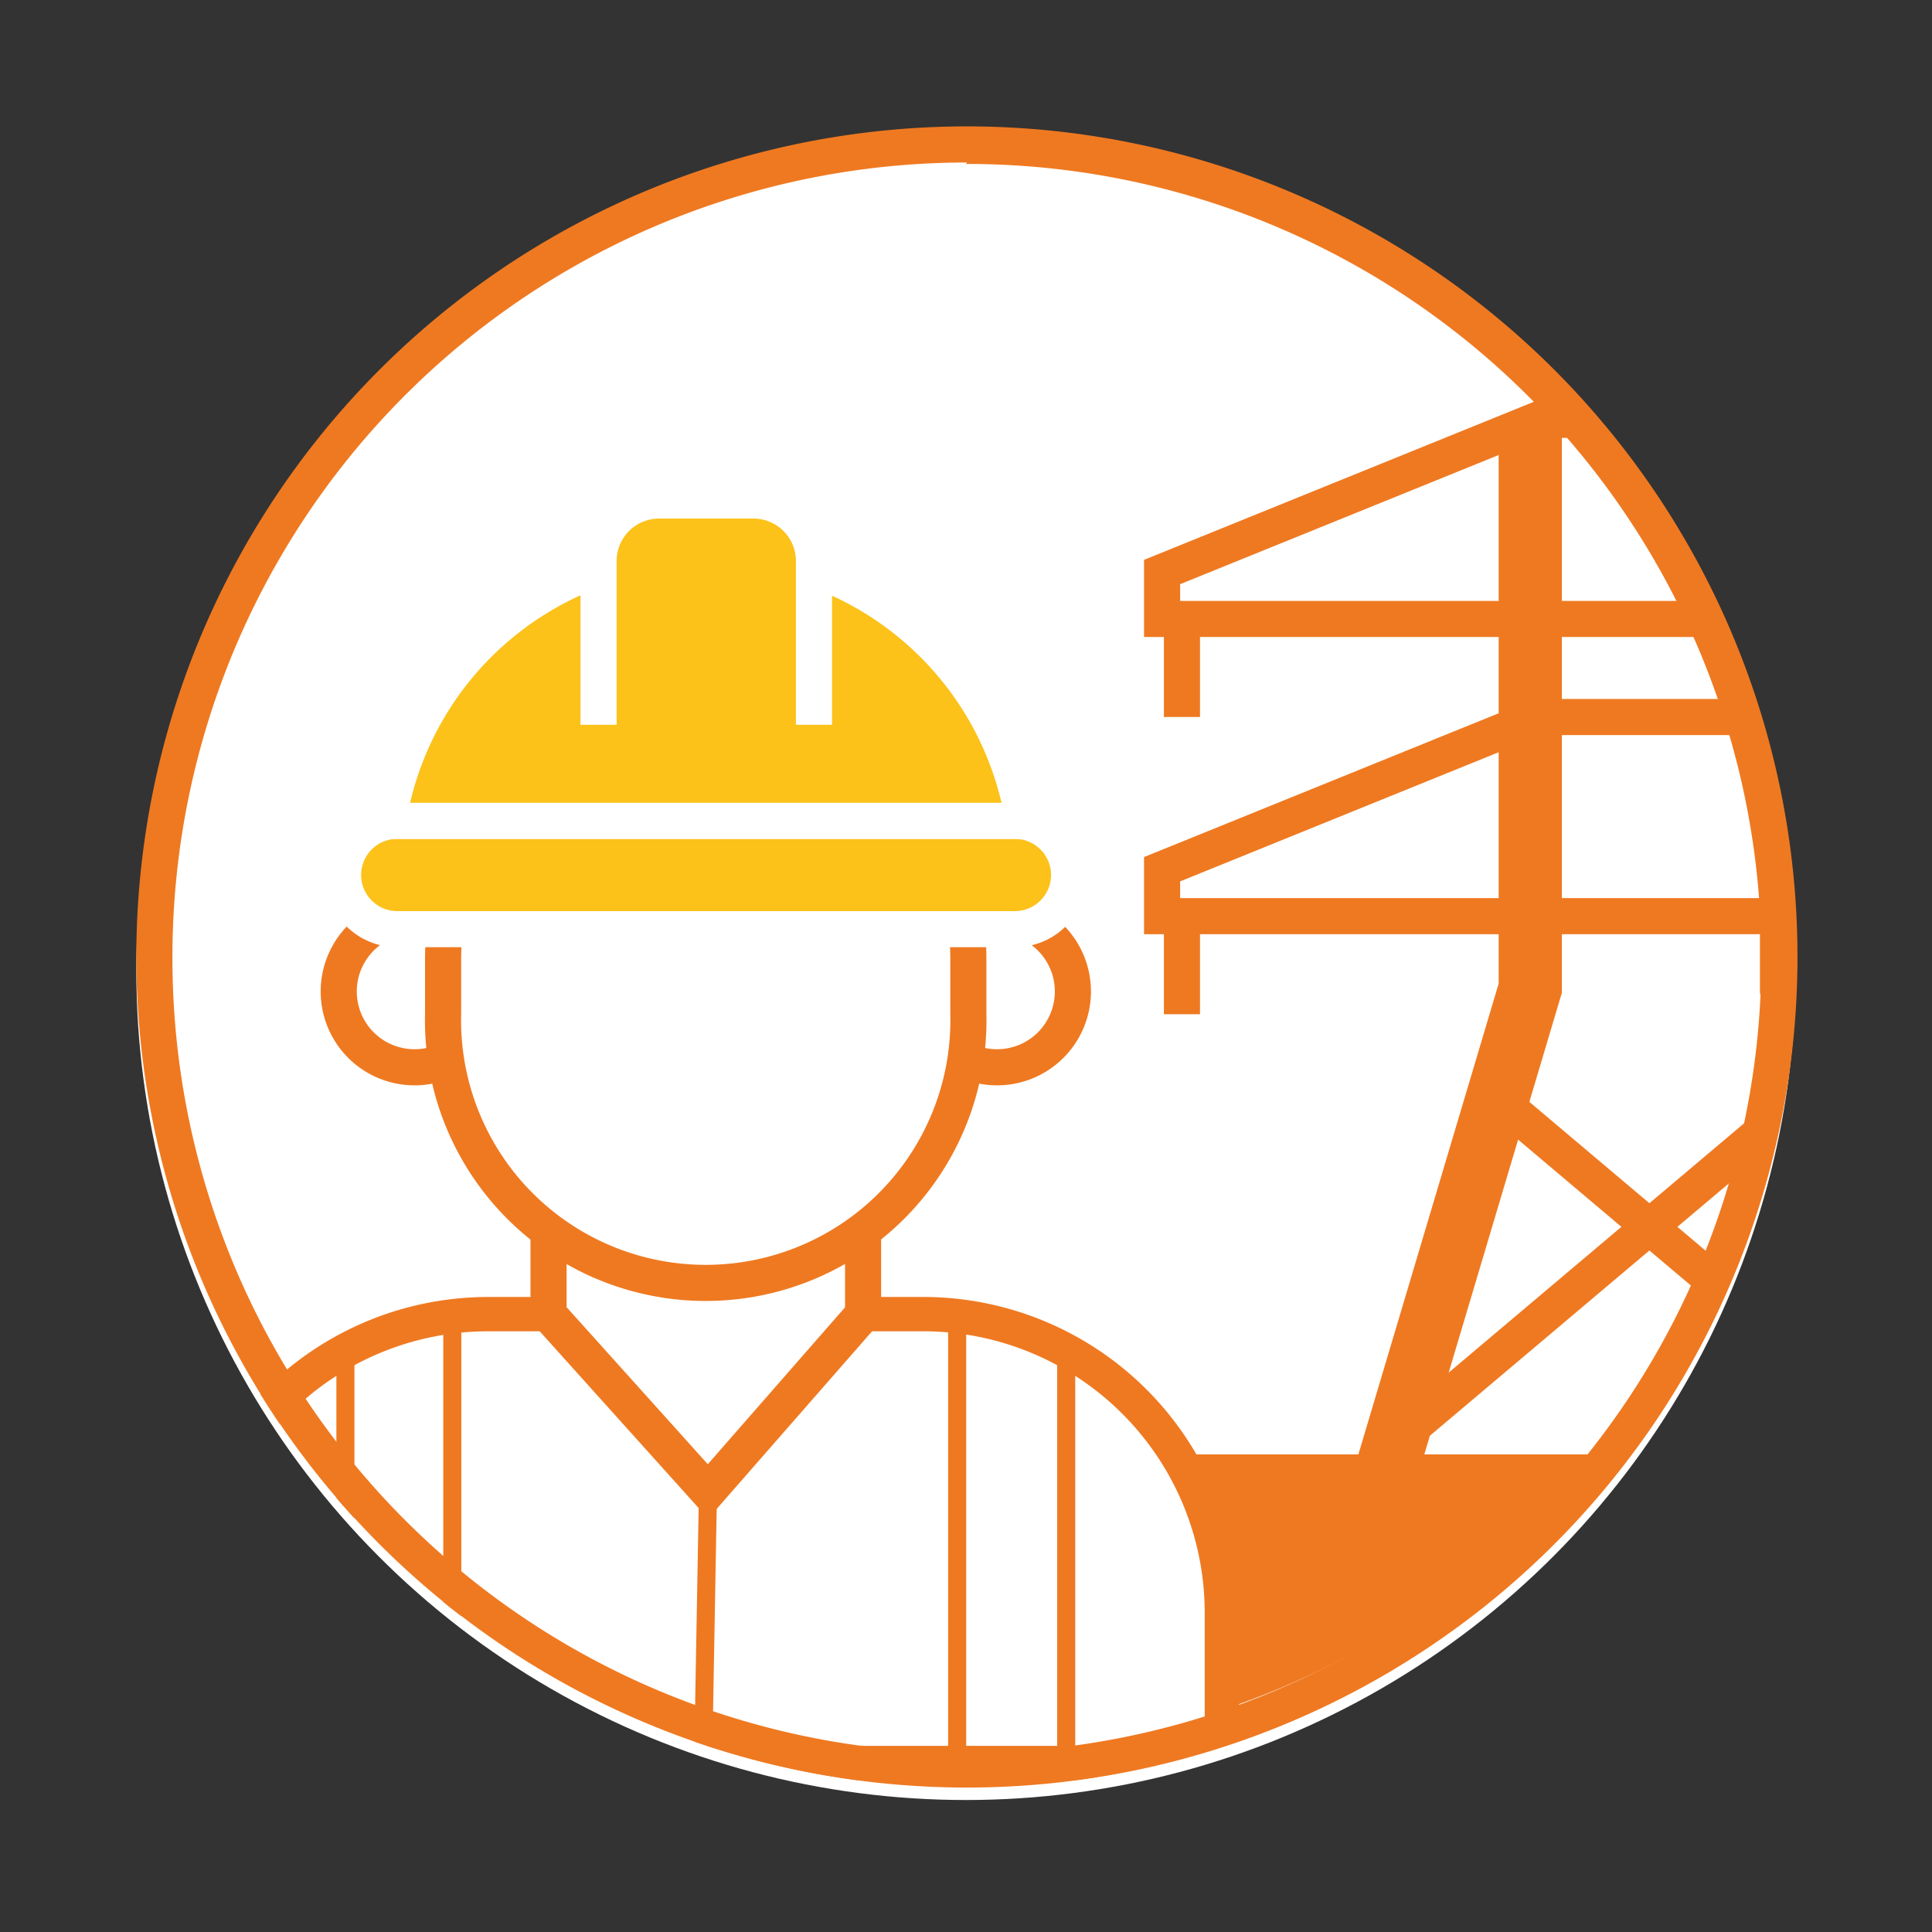 <svg id="a7e49eff-b9f6-49de-b592-68921ba6c5e4" data-name="Capa 1" xmlns="http://www.w3.org/2000/svg" xmlns:xlink="http://www.w3.org/1999/xlink" viewBox="0 0 107 107"><rect x="0" y="0" width="107" height="107" fill="#333333" stroke="none"/><defs><style>.add71269-bf6f-49f9-b67f-993e23625034,.afdb5873-1977-4801-92a3-9347b5671c95,.b0ce45fc-d655-45ce-8c2a-30fe7cac1c49,.b7d23b63-fd33-4d61-a3b2-ebf37b016d51,.ba7e5533-aec0-4829-be3e-d15d5cd99365,.e95b092a-453d-4ee3-800b-0330f3223e61,.fd89c0a3-2e89-47a2-a053-d5a8909b9511{fill:none;}.a6365112-68e9-4d9a-8200-c107e090a13a,.a7e10d92-91cb-4a87-ae75-c27de3d3fa8b,.b2d88f23-9e58-4139-b399-1073f7d3ed48,.e95b092a-453d-4ee3-800b-0330f3223e61,.f2c7cf94-4b14-42d2-b6ab-f8adfc2a7cb5{stroke:#fff;}.a6365112-68e9-4d9a-8200-c107e090a13a,.a795d29f-6ba5-4f0d-b941-f4a48105b5c7,.a7e10d92-91cb-4a87-ae75-c27de3d3fa8b,.afdb5873-1977-4801-92a3-9347b5671c95,.b0ce45fc-d655-45ce-8c2a-30fe7cac1c49,.b2d88f23-9e58-4139-b399-1073f7d3ed48,.b7d23b63-fd33-4d61-a3b2-ebf37b016d51,.ba7e5533-aec0-4829-be3e-d15d5cd99365,.e95b092a-453d-4ee3-800b-0330f3223e61,.f2c7cf94-4b14-42d2-b6ab-f8adfc2a7cb5{stroke-miterlimit:10;}.a6365112-68e9-4d9a-8200-c107e090a13a,.a795d29f-6ba5-4f0d-b941-f4a48105b5c7,.a7e10d92-91cb-4a87-ae75-c27de3d3fa8b,.add71269-bf6f-49f9-b67f-993e23625034,.b0ce45fc-d655-45ce-8c2a-30fe7cac1c49,.b2d88f23-9e58-4139-b399-1073f7d3ed48,.e95b092a-453d-4ee3-800b-0330f3223e61,.f2c7cf94-4b14-42d2-b6ab-f8adfc2a7cb5{stroke-width:2px;}.ed947e4e-4ed7-4e6c-be27-f35f7d9799b8,.f2c7cf94-4b14-42d2-b6ab-f8adfc2a7cb5{fill:url(#fd29d754-3420-43f8-a091-8b7eb280f52f);}.b2d88f23-9e58-4139-b399-1073f7d3ed48,.e16fa8c1-52df-464f-9886-5d4bcd8e6d6b{fill:url(#becb639b-1fe1-4ddf-a154-d94e69f02f7f);}.a795d29f-6ba5-4f0d-b941-f4a48105b5c7,.eacc8e6d-4479-4195-897f-fcc4572cb366{fill:#fff;}.ea84e610-7f71-40f6-9697-fd0afbe4f0f7{clip-path:url(#aedc4cee-dbf2-4e36-95a8-cf0842dc2997);}.a795d29f-6ba5-4f0d-b941-f4a48105b5c7,.add71269-bf6f-49f9-b67f-993e23625034,.afdb5873-1977-4801-92a3-9347b5671c95,.b0ce45fc-d655-45ce-8c2a-30fe7cac1c49,.b7d23b63-fd33-4d61-a3b2-ebf37b016d51,.ba7e5533-aec0-4829-be3e-d15d5cd99365{stroke:#ef7921;}.afdb5873-1977-4801-92a3-9347b5671c95{stroke-width:3.5px;}.f64eb396-a373-4d69-8220-77c619def9cb{clip-path:url(#b69ba301-176f-48ca-a449-b19966e4c5a7);}.bff33cd3-a856-4d26-85a8-04321cd5849c{fill:#ef7921;}.add71269-bf6f-49f9-b67f-993e23625034{stroke-linejoin:bevel;}.b7d23b63-fd33-4d61-a3b2-ebf37b016d51{stroke-width:1.9px;}.ed3679a3-7ccb-422c-b3c3-ab1dbcdbc79c{clip-path:url(#af17c965-aee2-4634-bb0c-73037d422485);}.bd3dd401-0361-4ca6-9329-6efca601b6cc{fill:url(#aadc72bd-4f94-4cf0-9558-a79d06d82e33);}.b3333eee-21de-41cb-a480-268162c3135e{clip-path:url(#b29fb889-cee6-4185-bd36-8e61d54934f5);}.a6365112-68e9-4d9a-8200-c107e090a13a{fill:url(#ff52a7e1-fae1-4309-825f-b205e54cfb07);}.a7e10d92-91cb-4a87-ae75-c27de3d3fa8b{fill:url(#bdcf8de5-e80f-4374-8fc5-31e8938eb1cb);}</style><linearGradient id="fd29d754-3420-43f8-a091-8b7eb280f52f" x1="21.49" y1="37.99" x2="56.69" y2="37.99" gradientUnits="userSpaceOnUse"><stop offset="0" stop-color="#fcc21a"/><stop offset="0.14" stop-color="#fcc21a"/><stop offset="1" stop-color="#fcc21a"/></linearGradient><linearGradient id="becb639b-1fe1-4ddf-a154-d94e69f02f7f" x1="18.94" y1="48.48" x2="59.24" y2="48.48" xlink:href="#fd29d754-3420-43f8-a091-8b7eb280f52f"/><clipPath id="aedc4cee-dbf2-4e36-95a8-cf0842dc2997"><circle class="fd89c0a3-2e89-47a2-a053-d5a8909b9511" cx="-56.01" cy="53.04" r="45.95"/></clipPath><clipPath id="b69ba301-176f-48ca-a449-b19966e4c5a7"><circle class="fd89c0a3-2e89-47a2-a053-d5a8909b9511" cx="53.5" cy="53.04" r="45.95"/></clipPath><clipPath id="af17c965-aee2-4634-bb0c-73037d422485"><path class="f2c7cf94-4b14-42d2-b6ab-f8adfc2a7cb5" d="M21.49,45.5a3.73,3.73,0,0,1,.48,0H56.21a3.88,3.88,0,0,1,.48,0,17.82,17.82,0,0,0-35.2,0"/></clipPath><linearGradient id="aadc72bd-4f94-4cf0-9558-a79d06d82e33" x1="-28.38" y1="486.63" x2="-27.33" y2="486.63" gradientTransform="matrix(35.2, 0, 0, -35.2, 1019.63, 17167.94)" xlink:href="#fd29d754-3420-43f8-a091-8b7eb280f52f"/><clipPath id="b29fb889-cee6-4185-bd36-8e61d54934f5"><path class="b2d88f23-9e58-4139-b399-1073f7d3ed48" d="M22,45.46a3,3,0,1,0,0,6H56.21a3,3,0,1,0,0-6Z"/></clipPath><linearGradient id="ff52a7e1-fae1-4309-825f-b205e54cfb07" x1="-27.4" y1="487.76" x2="-26.4" y2="487.76" gradientTransform="matrix(40.3, 0, 0, -40.3, 1123.05, 19703.07)" xlink:href="#fd29d754-3420-43f8-a091-8b7eb280f52f"/><linearGradient id="bdcf8de5-e80f-4374-8fc5-31e8938eb1cb" x1="33.15" y1="33.93" x2="45.08" y2="33.93" xlink:href="#fd29d754-3420-43f8-a091-8b7eb280f52f"/></defs><title>0</title><circle class="eacc8e6d-4479-4195-897f-fcc4572cb366" cx="53.5" cy="53.74" r="45.95"/><g class="ea84e610-7f71-40f6-9697-fd0afbe4f0f7"><polyline class="afdb5873-1977-4801-92a3-9347b5671c95" points="-32.85 80.47 -32.93 26.84 0.11 26.84 0.11 80.75"/></g><g class="f64eb396-a373-4d69-8220-77c619def9cb"><path class="bff33cd3-a856-4d26-85a8-04321cd5849c" d="M18.72,80.55a45,45,0,0,0,69.56,0Z"/><polygon class="b0ce45fc-d655-45ce-8c2a-30fe7cac1c49" points="64.36 31.68 64.36 34.28 118.34 34.28 118.34 31.68 97.55 23.25 85.15 23.25 64.36 31.68"/><polygon class="b0ce45fc-d655-45ce-8c2a-30fe7cac1c49" points="64.36 48.14 64.36 50.74 118.34 50.74 118.34 48.14 97.55 39.71 85.15 39.71 64.36 48.14"/><polyline class="afdb5873-1977-4801-92a3-9347b5671c95" points="76.55 82.25 84.75 54.73 84.75 23.25"/><polyline class="afdb5873-1977-4801-92a3-9347b5671c95" points="107.41 82.25 99.22 54.73 99.22 23.25"/><line class="add71269-bf6f-49f9-b67f-993e23625034" x1="82.67" y1="60.62" x2="105.34" y2="79.76"/><line class="add71269-bf6f-49f9-b67f-993e23625034" x1="100.03" y1="60.62" x2="77.35" y2="79.76"/><line class="b0ce45fc-d655-45ce-8c2a-30fe7cac1c49" x1="65.46" y1="34.28" x2="65.46" y2="39.71"/><line class="b0ce45fc-d655-45ce-8c2a-30fe7cac1c49" x1="65.46" y1="50.74" x2="65.46" y2="56.17"/><path class="eacc8e6d-4479-4195-897f-fcc4572cb366" d="M67.67,97.64V89.27A16.54,16.54,0,0,0,51.18,72.78H27A16.54,16.54,0,0,0,10.51,89.27v8.37Z"/><path class="b7d23b63-fd33-4d61-a3b2-ebf37b016d51" d="M67.67,97.64V89.27A16.54,16.54,0,0,0,51.18,72.78H27A16.54,16.54,0,0,0,10.51,89.27v8.37Z"/><line class="ba7e5533-aec0-4829-be3e-d15d5cd99365" x1="19.13" y1="74.74" x2="19.13" y2="97.64"/><line class="ba7e5533-aec0-4829-be3e-d15d5cd99365" x1="59.05" y1="74.74" x2="59.05" y2="97.64"/><line class="ba7e5533-aec0-4829-be3e-d15d5cd99365" x1="25.05" y1="72.88" x2="25.05" y2="97.64"/><line class="ba7e5533-aec0-4829-be3e-d15d5cd99365" x1="53.01" y1="72.88" x2="53.01" y2="97.64"/><path class="eacc8e6d-4479-4195-897f-fcc4572cb366" d="M27.16,54.91a4.2,4.2,0,1,1-4.2-4.2,4.2,4.2,0,0,1,4.2,4.2"/><path class="b0ce45fc-d655-45ce-8c2a-30fe7cac1c49" d="M27.16,54.91a4.2,4.2,0,1,1-4.2-4.2A4.2,4.2,0,0,1,27.16,54.91Z"/><path class="eacc8e6d-4479-4195-897f-fcc4572cb366" d="M59.42,54.91a4.2,4.2,0,1,1-4.2-4.2,4.2,4.2,0,0,1,4.2,4.2"/><path class="b0ce45fc-d655-45ce-8c2a-30fe7cac1c49" d="M59.42,54.91a4.2,4.2,0,1,1-4.2-4.2A4.2,4.2,0,0,1,59.42,54.91Z"/><line class="eacc8e6d-4479-4195-897f-fcc4572cb366" x1="39.21" y1="82.6" x2="38.94" y2="97.64"/><line class="ba7e5533-aec0-4829-be3e-d15d5cd99365" x1="39.21" y1="82.6" x2="38.94" y2="97.64"/><polygon class="eacc8e6d-4479-4195-897f-fcc4572cb366" points="47.8 67.87 47.8 72.78 39.21 82.6 30.38 72.78 30.38 67.87 47.8 67.87"/><polygon class="b0ce45fc-d655-45ce-8c2a-30fe7cac1c49" points="47.8 67.87 47.8 72.78 39.21 82.6 30.38 72.78 30.38 67.87 47.8 67.87"/><path class="a795d29f-6ba5-4f0d-b941-f4a48105b5c7" d="M24.73,50.8A14.49,14.49,0,0,0,24.54,53v3.12a14.55,14.55,0,1,0,29.09,0V53a14.49,14.49,0,0,0-.18-2.19Z"/><path class="ed947e4e-4ed7-4e6c-be27-f35f7d9799b8" d="M21.49,45.5a3.73,3.73,0,0,1,.48,0H56.21a3.88,3.88,0,0,1,.48,0,17.82,17.82,0,0,0-35.2,0"/><g class="ed3679a3-7ccb-422c-b3c3-ab1dbcdbc79c"><rect class="bd3dd401-0361-4ca6-9329-6efca601b6cc" x="20.49" y="29.47" width="37.2" height="17.04"/><path class="eacc8e6d-4479-4195-897f-fcc4572cb366" d="M56.69,30.47v15H21.49v-15h35.2m2-2H19.49v19h39.2v-19Z"/></g><path class="e95b092a-453d-4ee3-800b-0330f3223e61" d="M21.49,45.5a3.73,3.73,0,0,1,.48,0H56.21a3.88,3.88,0,0,1,.48,0,17.82,17.82,0,0,0-35.2,0"/><path class="e16fa8c1-52df-464f-9886-5d4bcd8e6d6b" d="M22,45.46a3,3,0,1,0,0,6H56.21a3,3,0,1,0,0-6Z"/><g class="b3333eee-21de-41cb-a480-268162c3135e"><rect class="a6365112-68e9-4d9a-8200-c107e090a13a" x="18.94" y="45.46" width="40.29" height="6.05"/></g><path class="e95b092a-453d-4ee3-800b-0330f3223e61" d="M22,45.46a3,3,0,1,0,0,6H56.21a3,3,0,1,0,0-6Z"/><path class="a7e10d92-91cb-4a87-ae75-c27de3d3fa8b" d="M45.08,40.14l0-9.06a3.35,3.35,0,0,0-3.36-3.36H36.5a3.35,3.35,0,0,0-3.35,3.36v9.06"/></g><path class="bff33cd3-a856-4d26-85a8-04321cd5849c" d="M53.5,9.08A44,44,0,1,1,9.55,53a44,44,0,0,1,44-44m0-2a46,46,0,1,0,46,46,46,46,0,0,0-45.95-46Z"/></svg>